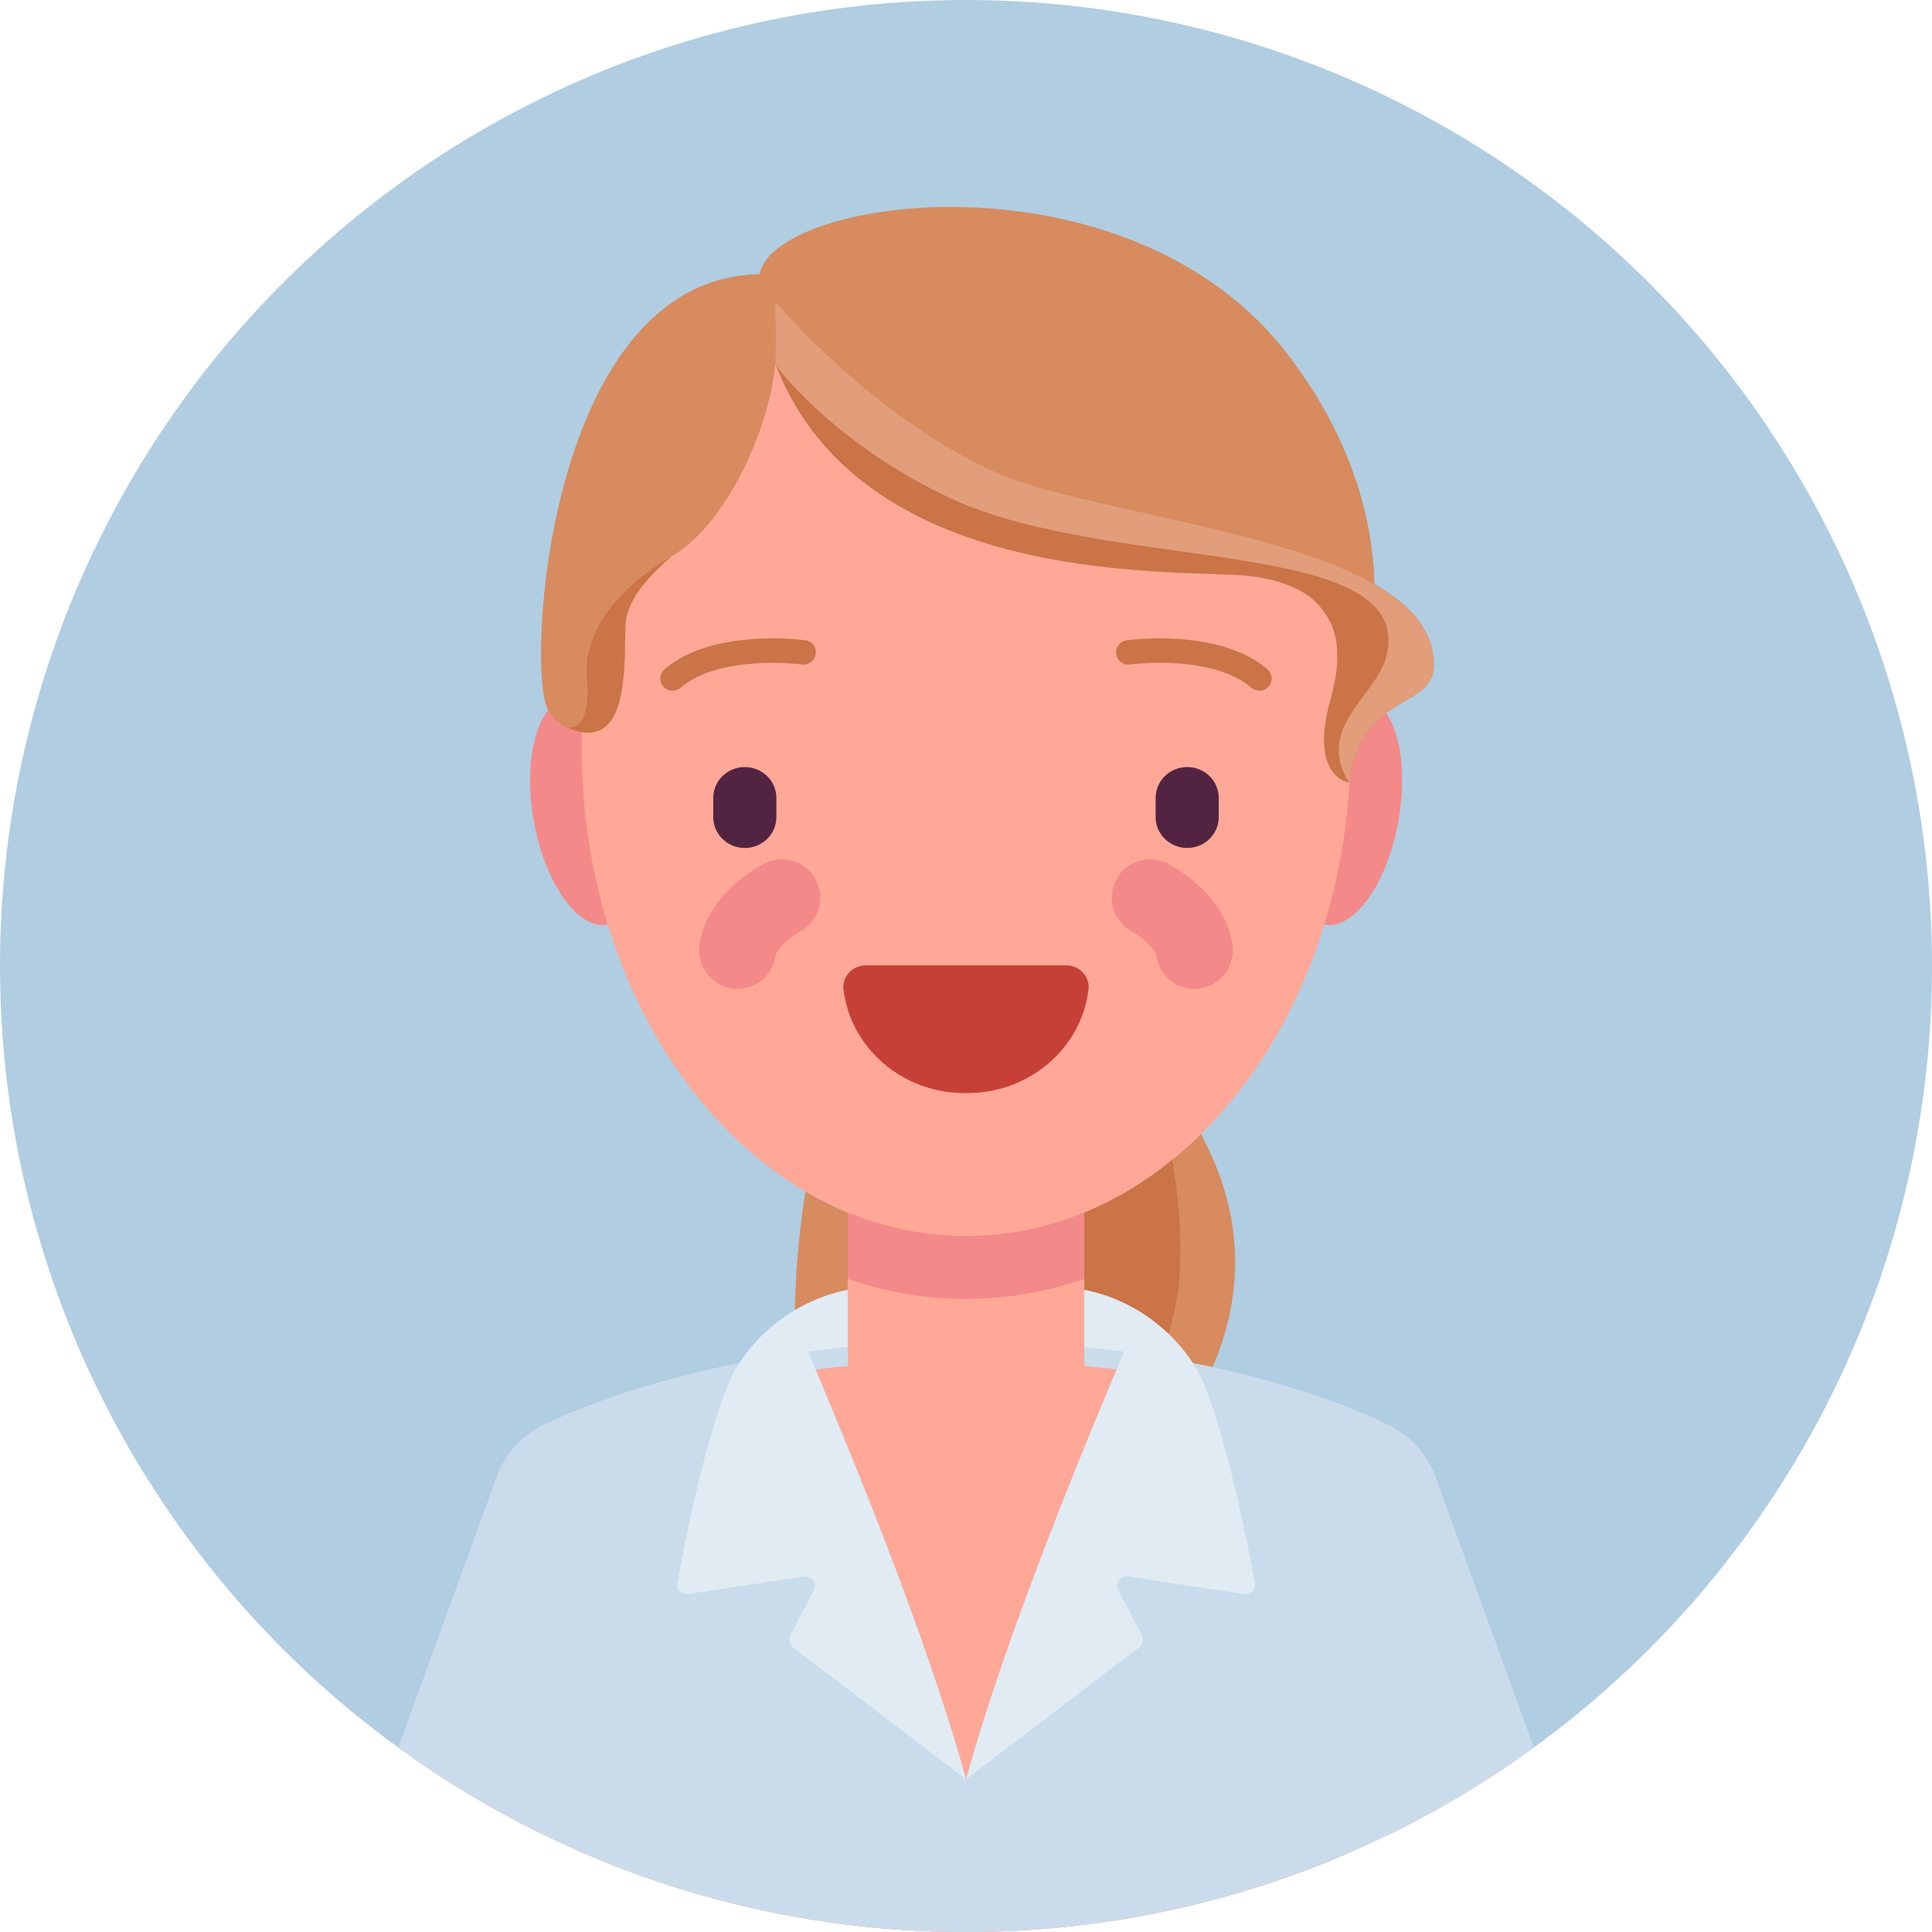 <?xml version="1.0" encoding="UTF-8"?>
<svg id="Calque_2" data-name="Calque 2" xmlns="http://www.w3.org/2000/svg" xmlns:xlink="http://www.w3.org/1999/xlink" viewBox="0 0 102.78 102.78">
  <defs>
    <clipPath id="clippath">
      <ellipse cx="51.39" cy="51.39" rx="51.38" ry="51.39" style="fill: none;"/>
    </clipPath>
  </defs>
  <g id="Layer_1" data-name="Layer 1">
    <circle cx="51.39" cy="51.39" r="51.39" style="fill: #b0cde2;"/>
    <g style="clip-path: url(#clippath);">
      <g>
        <g>
          <path d="m68.86,85.017l-1,.03s.29-1.04.3-2.54c-.82.99-1.86,1.91-3.2,2.48-.08.04-.16.08-.24.1-.07.03-.14.05-.22.07-1.1.4-2.39.54-3.89.31-1.65-.26-4.53-2.49-4.38-4.92.4-6.13,8.55-4.61,6.13-18.86-2.81,2.29-6.09,3.72-9.61,4.01-.45.04-.91.06-1.37.06-3.04,0-5.94-.85-8.53-2.37-.81,4.97-3.3,26.83,15.34,26.83.42,0,.83-.01,1.23-.03,1.33-.06,2.49-.21,3.52-.42,6.03-1.28,7.25-4.8,7.25-4.8l-1.33.05Z" style="fill: #d78b5f;"/>
          <path d="m68.16,82.507c-.82.99-1.86,1.91-3.2,2.48,1.79-.86,2.51-3.64,2.9-5.1.23.94.3,1.84.3,2.62Z" style="fill: #e29d7b;"/>
          <path d="m64.5,85.157c-1.1.4-2.39.54-3.89.31-1.65-.26-4.53-2.49-4.38-4.92.4-6.13,8.55-4.61,6.13-18.86.52-.41,1.03-.87,1.52-1.36,4.16,7.62.138,13.929-1.52,15.97-2.625,3.232-2,8.5,1,8.92.42.06.8.03,1.14-.06Z" style="fill: #d78b5f;"/>
          <path d="m68.86,85.017c-1.05,2-2.87,3.93-5.92,4.75-1,.27-2.13.42-3.41.42h-.11c-10.04-.13-13.54-11.91-8.81-18.47,1.76-2.44,2.13-4.65,2.14-6.02,3.52-.29,6.8-1.72,9.61-4.01,2.42,14.25-5.73,12.73-6.13,18.86-.15,2.43,2.73,4.66,4.38,4.92,1.5.23,2.79.09,3.89-.31.08-.02.15-.04.22-.07.08-.02.16-.06.24-.1,1.34-.57,2.38-1.49,3.2-2.48.95-1.14,1.59-2.36,2.03-3.21.12.61,0,3.21-1.33,5.72Z" style="fill: #ca7447;"/>
        </g>
        <g>
          <path d="m71.334,76.335c1.759-.153,3.472.881,4.104,2.62l8.934,24.585c4.405,12.122,7.206,24.784,8.324,37.634l2.267,26.06c.191,2.201-1.438,4.14-3.638,4.332-2.201.191-4.14-1.438-4.332-3.638l-2.267-26.06c-1.057-12.154-3.706-24.13-7.873-35.595l-8.934-24.585c-.755-2.076.317-4.371,2.393-5.126.337-.123.68-.197,1.022-.227Z" style="fill: #ffa898;"/>
          <path d="m93.695,141.088c-1.126-12.942-3.943-25.681-8.38-37.89l-8.934-24.585c-.771-2.124-2.881-3.47-5.13-3.275-.432.038-.862.133-1.276.284-2.591.941-3.933,3.815-2.992,6.407l8.935,24.585c4.137,11.385,6.767,23.276,7.816,35.34l1.772,20.375c.048.55.533.957,1.083.909l7.97-.693c.55-.048.958-.533.91-1.083l-1.772-20.374Z" style="fill: #cadcec;"/>
        </g>
        <g>
          <path d="m31.446,76.335c-1.759-.153-3.472.881-4.104,2.62l-8.934,24.585c-4.405,12.122-7.206,24.784-8.324,37.634l-2.267,26.06c-.192,2.201,1.438,4.14,3.638,4.332,2.201.191,4.14-1.438,4.332-3.638l2.267-26.06c1.057-12.154,3.706-24.13,7.873-35.595l8.934-24.585c.755-2.076-.317-4.371-2.393-5.126-.337-.123-.68-.197-1.022-.227Z" style="fill: #ffa898;"/>
          <path d="m9.091,141.088c1.126-12.942,3.943-25.681,8.38-37.89l8.935-24.585c.771-2.124,2.881-3.47,5.13-3.275.432.038.862.133,1.276.284,2.591.941,3.933,3.815,2.992,6.407l-8.935,24.585c-4.137,11.385-6.767,23.276-7.816,35.34l-1.772,20.375c-.048.55-.533.957-1.083.909l-7.97-.693c-.55-.048-.957-.533-.91-1.083l1.772-20.374Z" style="fill: #cadcec;"/>
        </g>
        <g>
          <path d="m55.909,68.437h-9.029c-3.303,0-6.342,1.806-7.92,4.708,0,0,3.167,1.911,12.435,1.911s12.435-1.911,12.435-1.911c-1.578-2.902-4.617-4.708-7.92-4.708Z" style="fill: #e0ebf4;"/>
          <path d="m60.817,72.048c-2.761-.416-5.912-.692-9.414-.692h-.017c-3.615,0-6.856.294-9.68.732,1.393,2.57,5.14,4.41,9.545,4.41,4.428,0,8.191-1.86,9.566-4.451Z" style="fill: #cadcec;"/>
        </g>
        <g>
          <circle cx="51.395" cy="71.853" r="5.5" style="fill: #ffa898;"/>
          <path d="m51.39,83.003c-3.475,0-6.291-2.816-6.291-6.291v-17.88c0-3.475,2.817-6.292,6.291-6.292s6.292,2.817,6.292,6.292v17.88c0,3.475-2.817,6.291-6.292,6.291Z" style="fill: #ffa898;"/>
          <path d="m51.39,52.54c-3.475,0-6.291,2.817-6.291,6.292v9.202c2.004.691,4.112,1.069,6.291,1.069s4.288-.378,6.292-1.069v-9.201c0-3.475-2.817-6.292-6.292-6.292Z" style="fill: #f48989;"/>
        </g>
        <g>
          <circle cx="71.676" cy="80.32" r="4" style="fill: #ffa898;"/>
          <circle cx="31.099" cy="80.32" r="4" style="fill: #ffa898;"/>
          <path d="m71.101,90.223c-.022-2.644,1.138-5.168,3.157-6.874.384-.325.712-.728.959-1.199,1.018-1.952.277-4.355-1.669-5.382-.341-.18-8.511-4.414-22.158-4.414s-21.818,4.233-22.158,4.414c-1.946,1.028-2.687,3.431-1.669,5.382.246.472.574.875.959,1.199,2.019,1.707,3.18,4.231,3.157,6.874-.016,1.918.023,3.93.023,6.005,0,3.995.815,7.757,2.247,11.065h0c3.034,9.855,4.033,17.73-1.518,30.111-1.263,2.816-4.746,6.975-4.746,14.8,0,21.168,1.367,23.712,23.706,23.712,22.339,0,23.706-2.544,23.706-23.712,0-7.824-3.483-11.983-4.746-14.8-5.551-12.381-4.553-20.256-1.518-30.111h0c1.433-3.308,2.247-7.071,2.247-11.065,0-2.075.039-4.087.023-6.005Z" style="fill: #ffa898;"/>
          <g>
            <path d="m72.368,99.466c0,4.876-3.953,8.829-8.829,8.829h-24.289c-4.876,0-8.829-3.953-8.829-8.829h0c0-4.876,3.953-8.829,8.829-8.829h24.289c4.876,0,8.829,3.953,8.829,8.829h0Z" style="fill: #ffa898;"/>
            <path d="m65.731,104.295h-28.672c-2.51,0-4.769-1.052-6.377-2.733.942,3.862,4.416,6.733,8.568,6.733h24.289c4.153,0,7.626-2.871,8.568-6.733-1.608,1.681-3.867,2.733-6.377,2.733Z" style="fill: #f48989;"/>
          </g>
        </g>
        <g>
          <path d="m74.913,84.117c.5-.42.9-.93,1.2-1.51,1.27-2.43.33-5.45-2.09-6.72-.272-.148-5.407-2.808-14.217-3.982-2.148,5.096-6.213,14.858-8.411,22.751-2.198-7.892-6.263-17.654-8.411-22.751-8.81,1.173-13.945,3.834-14.217,3.982-2.42,1.27-3.36,4.29-2.09,6.72.3.58.7,1.09,1.2,1.51,1.8,1.52,2.82,3.74,2.8,6.1-.007.735.003,2.266.011,3.323.005.638-.115,1.27-.38,1.851-.568,1.242-.886,2.622-.886,4.076,0,2.641,1.047,5.042,2.748,6.81.236.383.598.968.834,1.351,1.949,6.34,3.177,11.611,2.157,17.423-1.004,5.723-5.431,11.535-7.318,13.802-.61.733-.617,1.797-.012,2.534.363.442.859.87,1.522,1.113h22.042s22.042,0,22.042,0c.663-.243,1.16-.671,1.522-1.113.604-.737.597-1.802-.012-2.534-1.887-2.267-6.314-8.079-7.318-13.802-1.019-5.812.209-11.083,2.157-17.422.236-.383.598-.968.834-1.351,1.701-1.768,2.748-4.169,2.748-6.811,0-1.453-.317-2.833-.886-4.076-.266-.58-.385-1.213-.38-1.851.008-1.057.018-2.588.011-3.323-.02-2.36,1-4.58,2.8-6.1Z" style="fill: #cadcec;"/>
          <path d="m72.811,102.728c-1.663,1.584-3.948,2.568-6.477,2.568h-29.88c-2.529,0-4.814-.984-6.477-2.569,1.348,3.822,4.995,6.568,9.273,6.568h24.289c4.277,0,7.924-2.746,9.272-6.568Z" style="fill: #b3cae2;"/>
          <path d="m51.394,94.655c-2.261-8.119-6.498-18.217-8.592-23.178-.378-.896-1.546-1.138-2.241-.456-.627.616-1.17,1.329-1.602,2.124-1.359,2.885-2.554,9.021-2.93,11.075-.062.337.228.633.567.582l6.181-.936c.404-.061.707.363.518.726l-1.257,2.41c-.112.216-.053.481.14.629l9.215,7.026Z" style="fill: #e0ebf4;"/>
          <path d="m51.394,94.655c2.261-8.119,6.498-18.217,8.592-23.178.378-.896,1.546-1.138,2.241-.456.627.616,1.17,1.329,1.602,2.124,1.359,2.885,2.554,9.021,2.93,11.075.062.337-.228.633-.567.582l-6.181-.936c-.404-.061-.707.363-.518.726l1.256,2.41c.112.216.053.481-.14.629l-9.215,7.026Z" style="fill: #e0ebf4;"/>
        </g>
        <g>
          <g>
            <path d="m72.634,37.151c-1.568-.282-3.324,2.186-3.921,5.511-.597,3.325.19,6.249,1.759,6.531,1.568.281,3.324-2.186,3.921-5.511.597-3.324-.191-6.249-1.759-6.531Z" style="fill: #f48989;"/>
            <path d="m30.155,37.151c1.568-.282,3.324,2.186,3.921,5.511.597,3.325-.19,6.249-1.758,6.531-1.568.281-3.324-2.186-3.921-5.511-.597-3.324.191-6.249,1.759-6.531Z" style="fill: #f48989;"/>
            <path d="m71.84,39.758c0-14.356-3.685-25.993-20.448-25.993s-20.448,11.636-20.448,25.993,9.155,25.996,20.448,25.996,20.448-11.64,20.448-25.996Z" style="fill: #ffa898;"/>
            <path d="m39.622,40.806c-.927,0-1.678.735-1.678,1.64v1.025c0,.906.751,1.64,1.678,1.64h.001c.927,0,1.679-.734,1.679-1.64v-1.023c0-.906-.752-1.641-1.68-1.641Z" style="fill: #532442;"/>
            <path d="m63.157,40.806c-.928,0-1.68.735-1.68,1.641v1.022c0,.906.752,1.641,1.68,1.641s1.678-.734,1.678-1.64v-1.025c0-.906-.752-1.64-1.678-1.64Z" style="fill: #532442;"/>
            <path d="m62.14,45.949c-1-.528-2.236-.146-2.763.852-.528.999-.146,2.236.852,2.764.476.252,1.241.914,1.284,1.256.131,1.033,1.011,1.787,2.026,1.787.086,0,.173-.005.26-.017,1.12-.143,1.913-1.166,1.771-2.286-.33-2.594-2.915-4.083-3.43-4.355Z" style="fill: #f48989;"/>
            <path d="m40.64,45.949c-.515.272-3.1,1.762-3.43,4.355-.143,1.12.65,2.144,1.77,2.286.087.012.174.017.26.017,1.015,0,1.895-.755,2.026-1.787.037-.295.69-.932,1.294-1.261.991-.531,1.368-1.764.842-2.759-.528-.998-1.764-1.381-2.763-.852Z" style="fill: #f48989;"/>
            <path d="m67.421,35.602c-2.548-2.185-7.282-1.569-7.483-1.54-.355.048-.604.376-.556.731s.377.611.732.556c.043-.005,4.351-.569,6.462,1.239.123.105.273.157.422.157.184,0,.365-.077.494-.228.233-.272.202-.683-.071-.916Z" style="fill: #ca7447;"/>
            <path d="m42.665,35.35c.347.043.683-.202.731-.558.048-.355-.201-.683-.556-.73-.2-.028-4.934-.645-7.483,1.54-.273.233-.304.644-.071.916.129.15.31.228.494.228.149,0,.3-.052.422-.157,2.104-1.802,6.419-1.245,6.462-1.238Z" style="fill: #ca7447;"/>
            <path d="m56.719,51.354h-10.657c-.341,0-.665.14-.892.385-.227.245-.336.572-.297.898.372,3.119,3.135,5.513,6.439,5.513h.157c3.303,0,6.066-2.393,6.438-5.511.039-.326-.069-.653-.295-.898-.227-.245-.552-.387-.893-.387Z" style="fill: #c74038;"/>
          </g>
          <g>
            <path d="m71.831,37.777s.2-5.27-3.33-6.81c-4.76-2.08-19.52.12-27.26-11.62-.23,2.82-1.95,7.17-4.37,9.39l-.01.01c-.35.33-.71.6-1.09.82,0,.01-.01.01-.03.02-3,1.76-4.78,4.12-4.52,6.56.12,1.14-.06,1.97-.42,2.33-.19.2-.43.27-.69.19-.03-.01-.07-.03-.11-.05l-.12-.06c-.23-.14-.47-.4-.72-.78-1.18-1.81-.17-22.98,11.24-23.19.24-1.2,1.96-2.27,4.49-2.92,6.3-1.61,17.6-.64,23.61,7.18,7.2,9.37,4.04,17.99,3.33,18.93Z" style="fill: #d78b5f;"/>
            <path d="m35.74,29.587c-1.03.87-2.41,2.28-2.46,3.63-.08,1.95.2,6.23-2.39,5.72-.24-.05-.5-.14-.78-.27.26.08.5.01.69-.19.36-.36.54-1.19.42-2.33-.26-2.44,1.52-4.8,4.52-6.56Z" style="fill: #ca7447;"/>
            <path d="m76.28,35.387c0,1.73-2.03,1.67-3.4,3.37-.51.64-.93,1.54-1.11,2.88,0,0-.27-.03-.57-.27-.54-.41-1.18-1.48-.4-4.24,1.2-4.27-.88-6.02-4.19-6.47-3.19-.44-20.62.99-25.35-11.27-.01-.02-.02-.03-.02-.04,0,0,.23-1.04.32-2.11.03-.27.05-.54.05-.79,2.24,2.5,6.88,6.86,11.86,8.87.54.22,1.09.41,1.64.57,7.83,2.25,21.17,3.5,21.17,9.5Z" style="fill: #ca7447;"/>
            <path d="m76.28,35.387c0,2.39-3.86,1.37-4.51,6.25-1.83-2.89,1.43-4.63,1.97-6.67,1.7-6.5-14.48-4.44-23.13-8.44-5.84-2.7-9.05-6.63-9.35-7.14-.01-.02-.02-.03-.02-.04.04-.42.02-2.94,0-3.31.11.13.23.27.37.41,2.24,2.5,6.88,6.86,11.86,8.87.54.22,1.09.41,1.64.57,7.83,2.25,21.17,3.5,21.17,9.5Z" style="fill: #e29d7b;"/>
          </g>
        </g>
      </g>
    </g>
  </g>
</svg>